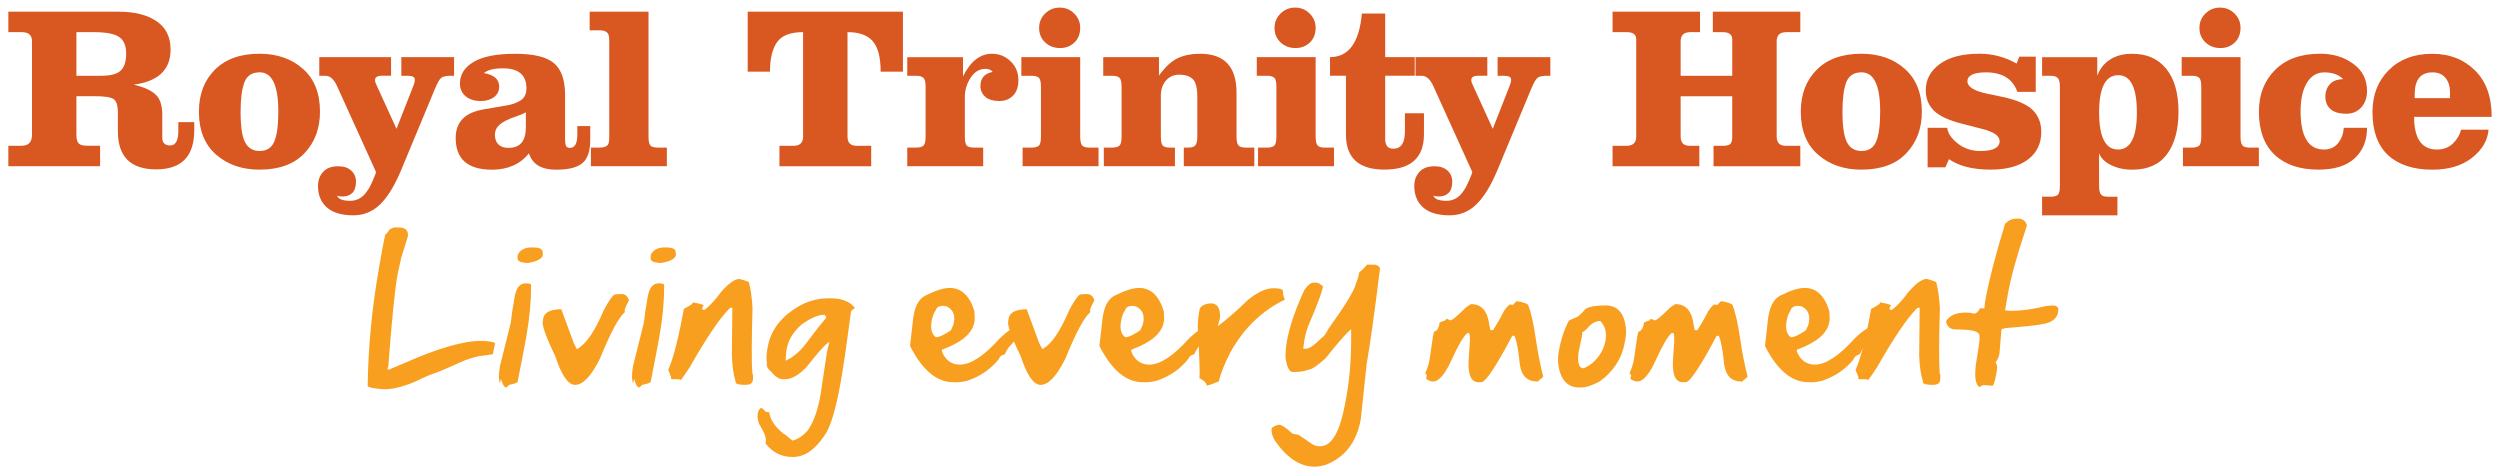 <?xml version="1.0" encoding="utf-8"?>
<!-- Generator: Adobe Illustrator 16.0.0, SVG Export Plug-In . SVG Version: 6.00 Build 0)  -->
<!DOCTYPE svg PUBLIC "-//W3C//DTD SVG 1.1//EN" "http://www.w3.org/Graphics/SVG/1.1/DTD/svg11.dtd">
<svg version="1.1" id="Layer_1" xmlns="http://www.w3.org/2000/svg" xmlns:xlink="http://www.w3.org/1999/xlink" x="0px" y="0px"
	 width="300px" height="57px" viewBox="0 93 300 57" enable-background="new 0 93 300 57" xml:space="preserve">
<g>
	<g>
		<g>
			<defs>
				<rect id="SVGID_1_" y="-150" width="300" height="300"/>
			</defs>
			<clipPath id="SVGID_2_">
				<use xlink:href="#SVGID_1_"  overflow="visible"/>
			</clipPath>
			<path clip-path="url(#SVGID_2_)" fill="#D95721" d="M9.17,102.093h2.936c1.144,0,1.934-0.204,2.368-0.612
				c0.443-0.407,0.665-1.092,0.665-2.047c0-0.973-0.291-1.645-0.873-2.019c-0.573-0.371-1.588-0.558-3.046-0.558H9.17V102.093z
				 M1,110.493h1.579c0.839,0,1.26-0.437,1.26-1.31V97.948c0-0.728-0.407-1.091-1.22-1.091H1v-2.455h13.238
				c1.893,0,3.402,0.378,4.529,1.132c1.135,0.755,1.703,1.896,1.703,3.422c0,2.41-1.472,3.812-4.418,4.2
				c1.229,0.3,2.105,0.699,2.632,1.201c0.526,0.488,0.789,1.299,0.789,2.427v2.646v0.081c0,0.628,0.314,0.941,0.943,0.941
				c0.655,0,0.982-0.573,0.982-1.718v-1.078h1.911v0.98c0,3.129-1.528,4.69-4.583,4.69c-3.056,0-4.584-1.531-4.584-4.597v-2.224
				c0-0.873-0.181-1.418-0.541-1.636c-0.351-0.219-1.136-0.328-2.354-0.328H9.17v4.637c0,0.49,0.087,0.832,0.263,1.023
				c0.175,0.191,0.517,0.286,1.025,0.286h1.55v2.454H1V110.493z"/>
		</g>
	</g>
	<g>
		<g>
			<defs>
				<rect id="SVGID_3_" y="-150" width="300" height="300"/>
			</defs>
			<clipPath id="SVGID_4_">
				<use xlink:href="#SVGID_3_"  overflow="visible"/>
			</clipPath>
			<path clip-path="url(#SVGID_4_)" fill="#D95721" d="M28.871,106.4c0,1.783,0.184,3.016,0.554,3.697
				c0.368,0.682,0.941,1.021,1.717,1.021c0.868,0,1.458-0.377,1.772-1.132c0.324-0.766,0.484-1.959,0.484-3.588
				c0-3.146-0.743-4.719-2.229-4.719c-0.922,0-1.537,0.4-1.841,1.2C29.022,103.684,28.871,104.855,28.871,106.4 M23.871,106.4
				c0-2.082,0.637-3.758,1.912-5.03c1.274-1.281,3.06-1.922,5.359-1.922c2.114,0,3.849,0.604,5.206,1.812
				c1.366,1.2,2.05,2.914,2.05,5.141c0,2.021-0.624,3.685-1.869,4.992c-1.237,1.312-3.038,1.963-5.402,1.963
				c-2.086,0-3.817-0.6-5.193-1.799C24.559,110.355,23.871,108.639,23.871,106.4"/>
		</g>
	</g>
	<g>
		<g>
			<defs>
				<rect id="SVGID_5_" y="-150" width="300" height="300"/>
			</defs>
			<clipPath id="SVGID_6_">
				<use xlink:href="#SVGID_5_"  overflow="visible"/>
			</clipPath>
			<path clip-path="url(#SVGID_6_)" fill="#D95721" d="M38.313,99.855h8.614v2.235h-1.094c-0.554,0-0.831,0.173-0.831,0.521
				c0,0.164,0.046,0.332,0.139,0.505l2.437,5.346l2.007-5.114c0.13-0.309,0.195-0.576,0.195-0.805c0-0.299-0.286-0.45-0.859-0.45
				H48.16v-2.235h6.328v2.235h-0.402c-0.544,0-0.923,0.082-1.136,0.246c-0.202,0.154-0.451,0.586-0.747,1.294l-4.071,9.792
				c-0.776,1.854-1.616,3.222-2.52,4.104c-0.906,0.873-1.972,1.309-3.2,1.309c-1.404,0-2.464-0.312-3.185-0.939
				c-0.711-0.637-1.066-1.493-1.066-2.575c0-0.677,0.202-1.237,0.609-1.691c0.406-0.454,1.015-0.682,1.828-0.682
				c0.656,0,1.172,0.173,1.551,0.518c0.379,0.347,0.568,0.786,0.568,1.323c0,0.618-0.148,1.07-0.444,1.361
				c-0.285,0.281-0.659,0.425-1.121,0.425c-0.323,0-0.558-0.037-0.706-0.109c0.148,0.419,0.674,0.628,1.579,0.628
				c0.848,0,1.531-0.4,2.05-1.199l0.068-0.098c0.148-0.189,0.342-0.562,0.582-1.115c0.24-0.557,0.374-0.9,0.401-1.037l-4.708-10.377
				c-0.37-0.781-0.817-1.174-1.343-1.174h-0.762V99.855L38.313,99.855z"/>
		</g>
	</g>
	<g>
		<g>
			<defs>
				<rect id="SVGID_7_" y="-150" width="300" height="300"/>
			</defs>
			<clipPath id="SVGID_8_">
				<use xlink:href="#SVGID_7_"  overflow="visible"/>
			</clipPath>
			<path clip-path="url(#SVGID_8_)" fill="#D95721" d="M63.102,106.471c-0.371,0.209-0.813,0.396-1.33,0.559
				c-0.831,0.283-1.437,0.593-1.814,0.929c-0.379,0.328-0.568,0.731-0.568,1.214s0.133,0.863,0.402,1.146
				c0.276,0.281,0.687,0.425,1.232,0.425c1.384,0,2.078-0.813,2.078-2.442V106.471z M58.06,101.766
				c1.228,0.211,1.842,0.75,1.842,1.623c0,0.526-0.207,0.95-0.623,1.271c-0.416,0.309-0.942,0.464-1.578,0.464
				c-0.757,0-1.367-0.189-1.829-0.574c-0.452-0.391-0.679-0.898-0.679-1.525c0-1.08,0.545-1.944,1.635-2.59
				c1.089-0.654,2.76-0.981,5.014-0.981c2.205,0,3.752,0.378,4.638,1.131c0.886,0.755,1.329,2.022,1.329,3.804v5.291
				c0,0.42,0.043,0.701,0.125,0.848c0.084,0.146,0.231,0.22,0.443,0.22c0.601,0,0.901-0.521,0.901-1.556v-1.063h1.551v1.638
				c0,1.362-0.319,2.305-0.956,2.821c-0.628,0.519-1.68,0.776-3.157,0.776c-1.754,0-2.834-0.653-3.24-1.963
				c-1.062,1.31-2.54,1.963-4.433,1.963c-2.907,0-4.362-1.27-4.362-3.805c0-0.937,0.272-1.695,0.817-2.277
				c0.554-0.581,1.408-0.969,2.562-1.158c0.176-0.025,0.596-0.102,1.261-0.219c0.665-0.117,1.14-0.198,1.426-0.245
				c0.618-0.091,1.177-0.281,1.675-0.572c0.498-0.3,0.749-0.79,0.749-1.474c0-1.607-0.933-2.413-2.798-2.413
				C59.311,101.193,58.54,101.383,58.06,101.766"/>
		</g>
	</g>
	<g>
		<g>
			<defs>
				<rect id="SVGID_9_" y="-150" width="300" height="300"/>
			</defs>
			<clipPath id="SVGID_10_">
				<use xlink:href="#SVGID_9_"  overflow="visible"/>
			</clipPath>
			<path clip-path="url(#SVGID_10_)" fill="#D95721" d="M70.758,94.402h7.062v15c0,0.5,0.069,0.845,0.209,1.037
				c0.147,0.182,0.447,0.271,0.899,0.271h1.095v2.233H70.91v-2.233h1.053c0.479,0,0.807-0.108,0.983-0.329
				c0.111-0.163,0.165-0.488,0.165-0.979V97.947c0-0.473-0.059-0.791-0.179-0.954c-0.175-0.236-0.49-0.354-0.942-0.354h-1.232
				V94.402z"/>
		</g>
	</g>
	<g>
		<g>
			<defs>
				<rect id="SVGID_11_" y="-150" width="300" height="300"/>
			</defs>
			<clipPath id="SVGID_12_">
				<use xlink:href="#SVGID_11_"  overflow="visible"/>
			</clipPath>
			<path clip-path="url(#SVGID_12_)" fill="#D95721" d="M89.724,101.602v-7.199h18.627v7.199h-2.674
				c0-1.727-0.318-2.949-0.955-3.666c-0.628-0.72-1.633-1.08-3.02-1.08v12.549c0,0.728,0.37,1.092,1.108,1.092h1.733v2.453H93.532
				v-2.453h1.677c0.775,0,1.162-0.364,1.162-1.092V96.855c-1.532,0-2.581,0.41-3.143,1.229c-0.554,0.81-0.832,1.981-0.832,3.519
				h-2.672V101.602z"/>
		</g>
	</g>
	<g>
		<g>
			<defs>
				<rect id="SVGID_13_" y="-150" width="300" height="300"/>
			</defs>
			<clipPath id="SVGID_14_">
				<use xlink:href="#SVGID_13_"  overflow="visible"/>
			</clipPath>
			<path clip-path="url(#SVGID_14_)" fill="#D95721" d="M159.604,99.855c2.233,0,3.51-1.744,3.821-5.234h2.798v5.234h3.545v2.235
				h-3.545v7.597c0,0.772,0.327,1.16,0.983,1.16c0.922,0,1.384-0.691,1.384-2.072v-2.185h2.285v2.522c0,2.826-1.582,4.24-4.749,4.24
				c-3.076,0-4.61-1.396-4.61-4.188v-7.077h-1.912V99.855L159.604,99.855z"/>
		</g>
	</g>
	<g>
		<g>
			<defs>
				<rect id="SVGID_15_" y="-150" width="300" height="300"/>
			</defs>
			<clipPath id="SVGID_16_">
				<use xlink:href="#SVGID_15_"  overflow="visible"/>
			</clipPath>
			<path clip-path="url(#SVGID_16_)" fill="#D95721" d="M169.865,99.855h8.613v2.235h-1.096c-0.552,0-0.83,0.173-0.83,0.521
				c0,0.164,0.047,0.332,0.141,0.505l2.437,5.346l2.009-5.114c0.129-0.309,0.194-0.576,0.194-0.805c0-0.299-0.287-0.45-0.86-0.45
				h-0.761v-2.235h6.328v2.235h-0.401c-0.545,0-0.923,0.082-1.137,0.246c-0.202,0.154-0.451,0.586-0.746,1.294l-4.072,9.792
				c-0.772,1.854-1.613,3.222-2.521,4.104c-0.904,0.873-1.972,1.309-3.199,1.309c-1.403,0-2.464-0.312-3.185-0.939
				c-0.711-0.637-1.066-1.493-1.066-2.575c0-0.677,0.203-1.237,0.609-1.691s1.017-0.682,1.828-0.682
				c0.654,0,1.173,0.173,1.552,0.518c0.379,0.347,0.567,0.786,0.567,1.323c0,0.618-0.147,1.07-0.443,1.361
				c-0.286,0.281-0.66,0.425-1.122,0.425c-0.324,0-0.56-0.037-0.705-0.109c0.146,0.419,0.672,0.628,1.578,0.628
				c0.851,0,1.532-0.4,2.05-1.199l0.068-0.098c0.146-0.189,0.342-0.562,0.582-1.115c0.238-0.557,0.375-0.9,0.4-1.037l-4.707-10.377
				c-0.371-0.781-0.818-1.174-1.346-1.174h-0.762L169.865,99.855L169.865,99.855z"/>
		</g>
	</g>
	<g>
		<g>
			<defs>
				<rect id="SVGID_17_" y="-150" width="300" height="300"/>
			</defs>
			<clipPath id="SVGID_18_">
				<use xlink:href="#SVGID_17_"  overflow="visible"/>
			</clipPath>
			<path clip-path="url(#SVGID_18_)" fill="#D95721" d="M193.507,94.402h10.497v2.453h-1.15c-0.783,0-1.177,0.362-1.177,1.092v4.146
				h6.191v-4.364c0-0.58-0.375-0.871-1.122-0.871h-1.204v-2.455h10.496v2.455h-1.69c-0.766,0-1.147,0.363-1.147,1.092v11.455
				c0,0.728,0.368,1.092,1.106,1.092h1.731v2.453h-10.415v-2.453h1.095c0.462,0,0.767-0.073,0.914-0.221
				c0.157-0.146,0.236-0.437,0.236-0.871v-4.854h-6.19v4.854c0,0.728,0.364,1.092,1.094,1.092h1.149v2.453h-10.414v-2.453h1.662
				c0.784,0,1.177-0.364,1.177-1.092V97.729c0-0.58-0.369-0.871-1.106-0.871h-1.73L193.507,94.402L193.507,94.402z"/>
		</g>
	</g>
	<g>
		<g>
			<defs>
				<rect id="SVGID_19_" y="-150" width="300" height="300"/>
			</defs>
			<clipPath id="SVGID_20_">
				<use xlink:href="#SVGID_19_"  overflow="visible"/>
			</clipPath>
			<path clip-path="url(#SVGID_20_)" fill="#D95721" d="M221.096,106.4c0,1.783,0.184,3.016,0.553,3.697s0.941,1.021,1.719,1.021
				c0.865,0,1.458-0.377,1.771-1.132c0.322-0.766,0.482-1.959,0.482-3.588c0-3.146-0.742-4.719-2.229-4.719
				c-0.925,0-1.537,0.4-1.843,1.2C221.246,103.684,221.096,104.855,221.096,106.4 M216.096,106.4c0-2.082,0.637-3.758,1.911-5.03
				c1.272-1.281,3.06-1.922,5.358-1.922c2.113,0,3.85,0.604,5.205,1.812c1.369,1.2,2.052,2.914,2.052,5.141
				c0,2.021-0.624,3.685-1.87,4.992c-1.236,1.312-3.037,1.963-5.4,1.963c-2.086,0-3.816-0.6-5.191-1.799
				C216.781,110.355,216.096,108.639,216.096,106.4"/>
		</g>
	</g>
	<g>
		<g>
			<defs>
				<rect id="SVGID_21_" y="-150" width="300" height="300"/>
			</defs>
			<clipPath id="SVGID_22_">
				<use xlink:href="#SVGID_21_"  overflow="visible"/>
			</clipPath>
			<path clip-path="url(#SVGID_22_)" fill="#D95721" d="M231.314,113.084v-4.746h2.354c0.062,0.637,0.479,1.26,1.245,1.869
				c0.767,0.607,1.671,0.913,2.716,0.913c1.553,0,2.326-0.396,2.326-1.187c0-0.638-0.719-1.129-2.146-1.475l-2.326-0.602
				c-1.633-0.406-2.772-0.937-3.422-1.582c-0.646-0.646-0.97-1.463-0.97-2.453c0-1.264,0.56-2.311,1.677-3.137
				c1.127-0.828,2.715-1.238,4.766-1.238c1.587,0,3.072,0.394,4.459,1.185l0.318-0.831h1.979v4.227h-2.203
				c-0.554-1.562-1.812-2.344-3.769-2.344c-0.766,0-1.328,0.094-1.688,0.285c-0.358,0.182-0.539,0.438-0.539,0.766
				c0,0.336,0.188,0.627,0.567,0.873c0.379,0.244,0.959,0.453,1.744,0.627l1.844,0.382c1.771,0.381,3,0.911,3.684,1.595
				c0.684,0.682,1.023,1.555,1.023,2.619c0,1.408-0.54,2.518-1.619,3.326c-1.07,0.801-2.555,1.199-4.445,1.199
				c-2.143,0-3.812-0.418-5.014-1.254l-0.43,0.98L231.314,113.084L231.314,113.084z"/>
		</g>
	</g>
	<g>
		<g>
			<defs>
				<rect id="SVGID_23_" y="-150" width="300" height="300"/>
			</defs>
			<clipPath id="SVGID_24_">
				<use xlink:href="#SVGID_23_"  overflow="visible"/>
			</clipPath>
			<path clip-path="url(#SVGID_24_)" fill="#D95721" d="M281.247,108.339h2.797c0,1.519-0.493,2.737-1.481,3.655
				c-0.979,0.908-2.429,1.361-4.35,1.361c-2.253,0-4.006-0.597-5.262-1.785c-1.256-1.19-1.883-2.913-1.883-5.168
				c0-2.047,0.646-3.715,1.938-5.006c1.293-1.299,3.1-1.949,5.414-1.949c1.562,0,2.887,0.404,3.977,1.215
				c1.1,0.799,1.646,1.887,1.646,3.259c0,0.791-0.23,1.446-0.689,1.964c-0.463,0.51-1.061,0.764-1.789,0.764
				c-0.84,0-1.474-0.182-1.896-0.545c-0.414-0.373-0.624-0.873-0.624-1.5c0-0.619,0.188-1.125,0.557-1.515
				c0.369-0.392,0.896-0.587,1.578-0.587c-0.518-0.544-1.273-0.816-2.271-0.816c-0.887,0-1.583,0.422-2.092,1.27
				c-0.498,0.836-0.746,1.959-0.746,3.365c0,3.082,0.936,4.623,2.811,4.623c0.711,0,1.273-0.254,1.689-0.764
				C280.984,109.661,281.21,109.048,281.247,108.339"/>
		</g>
	</g>
	<g>
		<g>
			<defs>
				<rect id="SVGID_25_" y="-150" width="300" height="300"/>
			</defs>
			<clipPath id="SVGID_26_">
				<use xlink:href="#SVGID_25_"  overflow="visible"/>
			</clipPath>
			<path clip-path="url(#SVGID_26_)" fill="#D95721" d="M289.764,104.779h4.237v-0.682c0-0.746-0.187-1.332-0.554-1.761
				c-0.36-0.438-0.879-0.653-1.551-0.653c-1.424,0-2.133,0.885-2.133,2.658V104.779L289.764,104.779z M289.693,107.016
				c0,2.619,0.914,3.928,2.742,3.928c0.805,0,1.459-0.26,1.967-0.776s0.812-1.056,0.914-1.606h3.311
				c-0.111,1.299-0.776,2.426-1.994,3.381c-1.218,0.945-2.803,1.418-4.751,1.418c-2.289,0-4.062-0.582-5.317-1.744
				c-1.246-1.163-1.868-2.883-1.868-5.155c0-2.071,0.655-3.759,1.966-5.058c1.312-1.301,3.042-1.95,5.193-1.95
				c2.076,0,3.785,0.657,5.123,1.978c1.35,1.31,2.022,3.172,2.022,5.59h-9.308V107.016L289.693,107.016z"/>
		</g>
	</g>
	<g>
		<g>
			<defs>
				<rect id="SVGID_27_" y="-150" width="300" height="300"/>
			</defs>
			<clipPath id="SVGID_28_">
				<use xlink:href="#SVGID_27_"  overflow="visible"/>
			</clipPath>
			<path clip-path="url(#SVGID_28_)" fill="#D95721" d="M251.895,106.482c0,2.974,0.758,4.461,2.271,4.461
				c1.507,0,2.259-1.487,2.259-4.461c0-2.973-0.745-4.459-2.229-4.459C252.66,102.023,251.895,103.512,251.895,106.482
				 M245.055,116.602h1.122c0.304,0,0.55-0.066,0.731-0.203c0.188-0.138,0.277-0.504,0.277-1.104v-11.893
				c0-0.519-0.082-0.862-0.25-1.034c-0.156-0.183-0.438-0.272-0.845-0.272h-1.039v-2.236h6.619v2.236
				c0.313-0.847,0.825-1.494,1.536-1.949c0.711-0.463,1.6-0.695,2.66-0.695c1.764,0,3.13,0.609,4.1,1.826
				c0.971,1.209,1.453,2.92,1.453,5.127c0,2.166-0.462,3.865-1.384,5.103c-0.915,1.233-2.3,1.854-4.154,1.854
				c-0.987,0-1.854-0.192-2.604-0.573c-0.739-0.384-1.199-0.854-1.387-1.419v3.928c0,0.51,0.073,0.854,0.223,1.036
				c0.148,0.183,0.436,0.272,0.857,0.272h1.123v2.234h-9.044v-2.236h0.005V116.602z"/>
		</g>
	</g>
	<g>
		<g>
			<defs>
				<rect id="SVGID_29_" y="-150" width="300" height="300"/>
			</defs>
			<clipPath id="SVGID_30_">
				<use xlink:href="#SVGID_29_"  overflow="visible"/>
			</clipPath>
			<path clip-path="url(#SVGID_30_)" fill="#D95721" d="M263.932,96.354c0-0.683,0.239-1.26,0.721-1.731
				c0.479-0.474,1.062-0.71,1.746-0.71c0.689,0,1.271,0.236,1.744,0.71c0.479,0.476,0.719,1.041,0.719,1.705
				c0,0.743-0.233,1.34-0.704,1.784c-0.464,0.438-1.029,0.656-1.704,0.656c-0.721,0-1.319-0.229-1.801-0.683
				C264.171,97.63,263.932,97.053,263.932,96.354 M261.951,110.712h1.107c0.332,0,0.596-0.063,0.789-0.19
				c0.202-0.129,0.307-0.5,0.307-1.119v-6c0-0.582-0.094-0.944-0.278-1.09s-0.452-0.22-0.804-0.22H261.8v-2.235h7.062v9.545
				c0,0.5,0.074,0.847,0.224,1.037c0.147,0.182,0.437,0.272,0.856,0.272h1.123v2.235h-9.111L261.951,110.712L261.951,110.712z"/>
		</g>
	</g>
	<g>
		<g>
			<defs>
				<rect id="SVGID_31_" y="-150" width="300" height="300"/>
			</defs>
			<clipPath id="SVGID_32_">
				<use xlink:href="#SVGID_31_"  overflow="visible"/>
			</clipPath>
			<path clip-path="url(#SVGID_32_)" fill="#D95721" d="M152.945,96.354c0-0.683,0.24-1.26,0.722-1.731
				c0.479-0.474,1.062-0.71,1.743-0.71c0.693,0,1.275,0.236,1.744,0.71c0.479,0.476,0.723,1.041,0.723,1.705
				c0,0.743-0.236,1.34-0.705,1.784c-0.463,0.438-1.031,0.656-1.705,0.656c-0.72,0-1.32-0.229-1.8-0.683
				C153.188,97.63,152.945,97.053,152.945,96.354 M150.967,110.712h1.106c0.333,0,0.597-0.063,0.788-0.19
				c0.205-0.129,0.308-0.5,0.308-1.119v-6c0-0.582-0.093-0.944-0.278-1.09c-0.184-0.146-0.451-0.22-0.803-0.22h-1.273v-2.235h7.062
				v9.545c0,0.5,0.073,0.847,0.223,1.037c0.146,0.182,0.435,0.272,0.857,0.272h1.123v2.235h-9.113V110.712L150.967,110.712z"/>
		</g>
	</g>
	<g>
		<g>
			<defs>
				<rect id="SVGID_33_" y="-150" width="300" height="300"/>
			</defs>
			<clipPath id="SVGID_34_">
				<use xlink:href="#SVGID_33_"  overflow="visible"/>
			</clipPath>
			<path clip-path="url(#SVGID_34_)" fill="#D95721" d="M124.694,96.354c0-0.683,0.24-1.26,0.72-1.731s1.062-0.71,1.744-0.71
				c0.692,0,1.274,0.236,1.745,0.71c0.481,0.476,0.721,1.041,0.721,1.705c0,0.743-0.235,1.34-0.706,1.784
				c-0.462,0.438-1.03,0.656-1.704,0.656c-0.72,0-1.32-0.229-1.8-0.683C124.934,97.63,124.694,97.053,124.694,96.354
				 M122.713,110.712h1.108c0.333,0,0.596-0.063,0.789-0.19c0.203-0.129,0.305-0.5,0.305-1.119v-6c0-0.582-0.091-0.944-0.276-1.09
				s-0.453-0.22-0.804-0.22h-1.274v-2.235h7.063v9.545c0,0.5,0.073,0.847,0.221,1.037c0.148,0.182,0.433,0.272,0.859,0.272h1.121
				v2.235h-9.112V110.712L122.713,110.712z"/>
		</g>
	</g>
	<g>
		<g>
			<defs>
				<rect id="SVGID_35_" y="-150" width="300" height="300"/>
			</defs>
			<clipPath id="SVGID_36_">
				<use xlink:href="#SVGID_35_"  overflow="visible"/>
			</clipPath>
			<path clip-path="url(#SVGID_36_)" fill="#D95721" d="M108.871,110.711h1.052c0.433,0,0.734-0.082,0.9-0.246
				c0.167-0.163,0.25-0.518,0.25-1.062v-5.998c0-0.563-0.094-0.926-0.276-1.077c-0.186-0.155-0.468-0.232-0.846-0.232h-1.08v-2.235
				h6.688v2.317c0.896-1.817,2.055-2.727,3.477-2.727c0.858,0,1.6,0.299,2.229,0.897c0.627,0.603,0.942,1.355,0.942,2.266
				c0,0.816-0.218,1.439-0.651,1.865c-0.426,0.431-0.957,0.644-1.593,0.644c-0.785,0-1.367-0.172-1.745-0.521
				c-0.379-0.345-0.568-0.767-0.568-1.268c0-0.945,0.49-1.514,1.468-1.704c-0.175-0.246-0.466-0.369-0.871-0.369
				c-0.721,0-1.311,0.36-1.773,1.077c-0.463,0.71-0.693,1.464-0.693,2.264v4.801c0,0.537,0.074,0.893,0.221,1.062
				c0.147,0.164,0.453,0.246,0.915,0.246h1.065v2.236h-9.111V110.711z"/>
		</g>
	</g>
	<g>
		<g>
			<defs>
				<rect id="SVGID_37_" y="-150" width="300" height="300"/>
			</defs>
			<clipPath id="SVGID_38_">
				<use xlink:href="#SVGID_37_"  overflow="visible"/>
			</clipPath>
			<path clip-path="url(#SVGID_38_)" fill="#D95721" d="M132.457,110.711h0.997c0.397,0,0.683-0.072,0.858-0.218
				c0.186-0.146,0.277-0.509,0.277-1.091v-6c0-0.547-0.082-0.9-0.248-1.064c-0.167-0.163-0.458-0.245-0.873-0.245h-1.08v-2.237
				h6.688v2.211c0.757-1.045,1.51-1.738,2.257-2.088c0.758-0.354,1.653-0.528,2.688-0.528c2.908,0,4.362,1.555,4.362,4.664v5.288
				c0,0.482,0.069,0.822,0.207,1.022c0.148,0.191,0.439,0.286,0.873,0.286h1.055v2.236h-8.463v-2.236h0.527
				c0.425,0,0.712-0.09,0.86-0.271c0.156-0.183,0.235-0.526,0.235-1.037v-4.771c0-1.091-0.185-1.809-0.554-2.153
				c-0.37-0.347-0.906-0.52-1.606-0.52c-0.657,0-1.192,0.234-1.607,0.709c-0.407,0.475-0.61,1.082-0.61,1.827v4.907
				c0,0.537,0.075,0.893,0.222,1.062c0.148,0.164,0.429,0.246,0.844,0.246h0.624v2.236h-8.531L132.457,110.711L132.457,110.711z"/>
		</g>
	</g>
	<g>
		<g>
			<defs>
				<rect id="SVGID_39_" y="-150" width="300" height="300"/>
			</defs>
			<clipPath id="SVGID_40_">
				<use xlink:href="#SVGID_39_"  overflow="visible"/>
			</clipPath>
			<path clip-path="url(#SVGID_40_)" fill="#F99F1F" d="M46.085,139.71c-1.847-0.116-1.959-0.356-1.965-0.385
				c0.058-4.621,0.516-9.386,1.361-14.183l0.417-2.363l0.323-1.604c0.167-0.125,0.345-0.338,0.544-0.646
				c0.342-0.198,0.53-0.24,0.629-0.24h0.379c0.61,0,0.975,0.165,1.116,0.508c0.062,0.182,0.085,0.344,0.064,0.463l-0.03,0.17
				l-0.779,2.51l-0.445,2.041c-0.329,1.86-0.7,5.584-1.11,11.074l-0.068,0.043l-0.002,0.131l0.015,0.119h0.125
				c0.041,0,0.046-0.002,0.182-0.062c0.184-0.081,0.651-0.286,1.715-0.734c3.989-1.756,7.047-2.645,9.095-2.645
				c0.732,0,1.327,0.079,1.768,0.241l-0.216,1.019l-0.058,0.329c-0.142,0.038-0.533,0.109-1.622,0.229
				c-1.345,0.297-2.084,0.643-2.869,1.008c-0.341,0.16-0.691,0.322-1.102,0.488c-0.806,0.358-1.201,0.497-1.55,0.62
				c-0.457,0.158-0.851,0.298-1.936,0.839C48.574,139.359,47.233,139.709,46.085,139.71"/>
		</g>
	</g>
	<g>
		<g>
			<defs>
				<rect id="SVGID_41_" y="-150" width="300" height="300"/>
			</defs>
			<clipPath id="SVGID_42_">
				<use xlink:href="#SVGID_41_"  overflow="visible"/>
			</clipPath>
			<path clip-path="url(#SVGID_42_)" fill="#F99F1F" d="M63.107,124.553c-0.711-0.066-1.051-0.265-0.993-0.591l-0.011-0.21
				l0.042-0.212c0.29-0.552,0.829-0.847,1.628-0.847h0.253c0.635,0,0.996,0.149,1.075,0.449l0.042,0.439
				c-0.09,0.468-0.677,0.795-1.754,0.969L63.107,124.553L63.107,124.553z M60.741,139.499c-0.168-0.017-0.309-0.17-0.421-0.461
				l-0.215-0.567l-0.095,0.537c-0.181-0.408-0.186-1.105-0.013-2.084l1.293-5.182c0.078-0.76,0.235-1.807,0.469-3.137
				c0.283-1.604,1.077-1.604,1.339-1.604c0.308,0,0.668,0.044,0.631,0.254c0.011,1.849-0.169,3.827-0.536,5.911l-0.216,1.225
				l-0.871,4.471c-0.221,0.133-0.534,0.231-0.93,0.306l-0.053,0.009L60.741,139.499z"/>
		</g>
	</g>
	<g>
		<g>
			<defs>
				<rect id="SVGID_43_" y="-150" width="300" height="300"/>
			</defs>
			<clipPath id="SVGID_44_">
				<use xlink:href="#SVGID_43_"  overflow="visible"/>
			</clipPath>
			<path clip-path="url(#SVGID_44_)" fill="#F99F1F" d="M69.02,139.184c-0.842,0-1.64-1.146-2.373-3.412
				c-1.372-2.826-1.586-3.836-1.523-4.188l0.06-0.338c0.049-0.277,0.195-1.112,2.169-1.141l1.511,4.093l0.36,0.7l0.154-0.092
				c1.01-0.603,2.015-2.099,3.073-4.576c0.959-1.809,1.295-1.897,1.353-1.897l0.487-0.043h0.365c0.364,0,0.636,0.239,0.827,0.731
				c-0.28,0.521-0.449,0.883-0.516,1.104l0.008,0.341c-0.725,0.608-1.708,2.442-2.994,5.597
				C70.95,138.128,69.953,139.184,69.02,139.184"/>
		</g>
	</g>
	<g>
		<g>
			<defs>
				<rect id="SVGID_45_" y="-150" width="300" height="300"/>
			</defs>
			<clipPath id="SVGID_46_">
				<use xlink:href="#SVGID_45_"  overflow="visible"/>
			</clipPath>
			<path clip-path="url(#SVGID_46_)" fill="#F99F1F" d="M79.076,124.553c-0.711-0.066-1.05-0.265-0.993-0.591l-0.011-0.21
				l0.043-0.212c0.29-0.552,0.828-0.847,1.628-0.847h0.252c0.635,0,0.996,0.149,1.075,0.449l0.041,0.439
				c-0.087,0.468-0.676,0.795-1.753,0.969L79.076,124.553L79.076,124.553z M76.71,139.499c-0.167-0.017-0.309-0.17-0.419-0.461
				l-0.217-0.567l-0.095,0.537c-0.181-0.408-0.186-1.105-0.013-2.084l1.294-5.182c0.076-0.752,0.233-1.801,0.468-3.137
				c0.283-1.604,1.078-1.604,1.339-1.604c0.308,0,0.668,0.044,0.631,0.254c0.011,1.849-0.169,3.827-0.536,5.911l-0.216,1.225
				l-0.871,4.471c-0.221,0.133-0.532,0.231-0.93,0.306l-0.053,0.009L76.71,139.499z"/>
		</g>
	</g>
	<g>
		<g>
			<defs>
				<rect id="SVGID_47_" y="-150" width="300" height="300"/>
			</defs>
			<clipPath id="SVGID_48_">
				<use xlink:href="#SVGID_47_"  overflow="visible"/>
			</clipPath>
			<path clip-path="url(#SVGID_48_)" fill="#F99F1F" d="M89.4,139.184c-0.751,0-1.16-0.123-1.123-0.34l0.007-0.039l-0.012-0.035
				c-0.254-0.812-0.406-1.863-0.447-3.125l0.055-5.709h-0.223l-0.103,0.063c-1.207,1.218-2.813,3.592-4.775,7.054
				c-0.635,0.959-0.927,1.368-1.061,1.541c-0.12-0.06-0.28-0.076-0.373-0.086l-0.65-0.001c-0.161,0-0.202-0.051-0.174-0.211
				l0.008-0.045l-0.341-0.865c0.63-1.421,1.258-3.88,1.867-7.312c0.965-0.519,1.004-0.603,1.042-0.682l0.032-0.104
				c0.954,0.159,1.231,0.28,1.309,0.335l-0.202,0.396l0.135,0.168h0.136l0.1-0.047c0.643-0.517,1.292-1.227,1.925-2.111
				c0.908-1.027,1.651-1.559,2.196-1.559c0.854,0.235,1.078,0.342,1.137,0.381c0.235,0.934,0.382,1.996,0.438,3.16
				c-0.115,3.984-0.122,6.604-0.018,7.776l0.01,0.125h0.051c0.013,0.069,0.026,0.243,0.008,0.655l-0.012,0.062
				c-0.045,0.257-0.184,0.55-0.857,0.55H89.4V139.184z"/>
		</g>
	</g>
	<g>
		<g>
			<defs>
				<rect id="SVGID_49_" y="-150" width="300" height="300"/>
			</defs>
			<clipPath id="SVGID_50_">
				<use xlink:href="#SVGID_49_"  overflow="visible"/>
			</clipPath>
			<path clip-path="url(#SVGID_50_)" fill="#F99F1F" d="M98.844,130.779c-0.686,0-1.562,0.387-2.678,1.18
				c-0.989,0.896-1.572,1.857-1.751,2.875l-0.053,0.296l-0.095,1.159l0.249-0.126c0.863-0.437,1.686-1.198,2.449-2.265
				c0.939-1.252,1.649-2.156,2.109-2.685l0.056-0.063l-0.006-0.073C99.106,130.811,98.921,130.779,98.844,130.779 M95.119,147.839
				c-1.331,0-2.418-0.537-3.227-1.595l-0.023-0.088l0.024-0.135c0.081-0.459-0.17-1.145-0.768-2.09
				c-0.197-0.467-0.267-0.906-0.199-1.287c0.054-0.312,0.17-0.537,0.35-0.678h0.107c0.007,0.001,0.123,0.032,0.489,0.422l0.04,0.045
				h0.064c0.288,0,0.334,0.055,0.334,0.055c0.116,0.895,0.697,1.746,1.724,2.572l0.038,0.031h0.054
				c-0.006,0.006,0.152,0.094,0.911,0.729l0.059,0.049l0.082-0.021c0.638-0.173,1.242-0.595,1.793-1.252
				c0.674-0.994,1.167-2.383,1.477-4.146l0.789-5.197l0.283-1.246l-0.353,0.282c-0.36,0.287-1.169,1.226-2.476,2.862
				c-0.908,0.895-1.741,1.354-2.459,1.354h-0.296c-0.457,0-0.931-0.312-1.405-0.918c-0.409-0.305-0.563-0.616-0.499-0.981
				c-0.083-0.5-0.069-1.035,0.037-1.646l0.052-0.296c0.401-2.271,1.908-4.058,4.476-5.298c0.937-0.377,1.843-0.571,2.682-0.571
				h0.338c1.32,0,2.27,0.339,2.829,1.007l0.018,0.022l0.028,0.013c0.074,0.034,0.105,0.069,0.117,0.105
				c-0.338,0.226-0.425,0.32-0.466,0.396l-0.019,0.034l-0.004,0.035c-0.485,3.697-0.893,6.492-1.213,8.311
				c-0.612,3.479-1.296,5.706-2.029,6.624C97.745,147.025,96.519,147.839,95.119,147.839"/>
		</g>
	</g>
	<g>
		<g>
			<defs>
				<rect id="SVGID_51_" y="-150" width="300" height="300"/>
			</defs>
			<clipPath id="SVGID_52_">
				<use xlink:href="#SVGID_51_"  overflow="visible"/>
			</clipPath>
			<path clip-path="url(#SVGID_52_)" fill="#F99F1F" d="M112.278,130.248c-0.223,0.311-0.385,0.738-0.479,1.271
				c-0.158,0.896-0.006,1.541,0.453,1.91l0.038,0.029h0.054c0.372,0,0.935-0.26,1.72-0.795l0.046-0.03l0.023-0.047
				c0.178-0.339,0.292-0.646,0.339-0.899c0.164-0.938-0.139-1.586-0.905-1.931l-0.391-0.054
				C112.525,129.705,112.333,130.025,112.278,130.248 M114.388,138.866c-1.983,0-3.728-1.468-5.185-4.358l0.006-0.031l0.379-3.348
				l0.058-0.327c0.234-1.327,0.782-2.134,1.678-2.461c1.06-0.526,1.947-0.791,2.652-0.791c1.388,0,2.38,0.935,2.948,2.776
				c0.055,0.561,0.059,1.014,0.004,1.318c-0.235,1.332-1.501,2.43-3.761,3.264l-0.116,0.043l-0.027,0.16l0.008,0.08
				c0.425,1.037,1.149,1.562,2.15,1.562c1.32,0,2.93-1.062,4.789-3.151c1.234-1.162,1.845-1.406,2.138-1.406l-0.059,0.337
				l-0.08,0.175l0.006,0.045c0.018,0.146,0.103,0.247,0.239,0.282h0.015c0.057,0,0.116-0.009,0.176-0.027
				c-0.229,0.384-0.645,0.925-1.382,1.703c-0.175,0.247-0.32,0.513-0.445,0.808c-0.488,0.119-0.661,0.354-0.714,0.554
				c-0.967,1.229-2.264,2.116-3.858,2.638c-0.454,0.104-0.861,0.159-1.197,0.159L114.388,138.866L114.388,138.866z"/>
		</g>
	</g>
	<g>
		<g>
			<defs>
				<rect id="SVGID_53_" y="-150" width="300" height="300"/>
			</defs>
			<clipPath id="SVGID_54_">
				<use xlink:href="#SVGID_53_"  overflow="visible"/>
			</clipPath>
			<path clip-path="url(#SVGID_54_)" fill="#F99F1F" d="M124.871,139.184c-0.842,0-1.64-1.146-2.373-3.412
				c-1.373-2.826-1.585-3.836-1.523-4.188l0.059-0.338c0.049-0.277,0.197-1.112,2.171-1.141l1.51,4.093l0.361,0.7l0.153-0.092
				c1.01-0.603,2.015-2.099,3.073-4.576c0.959-1.809,1.295-1.897,1.353-1.897l0.487-0.043h0.365c0.364,0,0.635,0.239,0.827,0.731
				c-0.279,0.521-0.448,0.883-0.516,1.104l0.009,0.341c-0.727,0.608-1.707,2.442-2.995,5.597
				C126.803,138.128,125.805,139.184,124.871,139.184"/>
		</g>
	</g>
	<g>
		<g>
			<defs>
				<rect id="SVGID_55_" y="-150" width="300" height="300"/>
			</defs>
			<clipPath id="SVGID_56_">
				<use xlink:href="#SVGID_55_"  overflow="visible"/>
			</clipPath>
			<path clip-path="url(#SVGID_56_)" fill="#F99F1F" d="M135.003,130.248c-0.224,0.311-0.385,0.738-0.479,1.271
				c-0.16,0.896-0.006,1.541,0.452,1.91l0.038,0.029h0.054c0.373,0,0.936-0.26,1.721-0.795l0.044-0.03l0.025-0.047
				c0.179-0.341,0.292-0.646,0.338-0.899c0.164-0.938-0.14-1.586-0.905-1.931l-0.393-0.054
				C135.249,129.705,135.057,130.025,135.003,130.248 M137.112,138.866c-1.983,0-3.727-1.468-5.185-4.358l0.006-0.031l0.379-3.348
				l0.058-0.327c0.234-1.327,0.782-2.134,1.678-2.461c1.061-0.526,1.947-0.791,2.653-0.791c1.387,0,2.378,0.935,2.948,2.776
				c0.054,0.561,0.058,1.014,0.004,1.318c-0.234,1.332-1.501,2.43-3.762,3.264l-0.115,0.043l-0.028,0.16l0.008,0.08
				c0.425,1.037,1.148,1.562,2.151,1.562c1.317,0,2.928-1.062,4.788-3.151c1.235-1.162,1.847-1.406,2.137-1.406l-0.058,0.337
				l-0.08,0.175l0.005,0.045c0.021,0.146,0.105,0.248,0.241,0.282h0.015c0.056,0,0.115-0.009,0.175-0.027
				c-0.231,0.384-0.646,0.925-1.381,1.703c-0.175,0.246-0.32,0.511-0.446,0.808c-0.488,0.119-0.66,0.354-0.712,0.554
				c-0.968,1.229-2.265,2.116-3.859,2.638c-0.453,0.104-0.862,0.159-1.198,0.159L137.112,138.866L137.112,138.866z"/>
		</g>
	</g>
	<g>
		<g>
			<defs>
				<rect id="SVGID_57_" y="-150" width="300" height="300"/>
			</defs>
			<clipPath id="SVGID_58_">
				<use xlink:href="#SVGID_57_"  overflow="visible"/>
			</clipPath>
			<path clip-path="url(#SVGID_58_)" fill="#F99F1F" d="M144.808,139.273c-0.037-0.319-0.325-0.615-0.875-0.897
				c0.062-0.621,0.002-2.481-0.182-5.671c-0.047-0.676-0.008-1.373,0.116-2.072l0.105-0.592c0.166-0.341,0.573-0.564,1.228-0.634
				l0.106,0.001c0.771,0,1.131,0.546,1.102,1.671l-0.034,0.187l-0.231,0.86l0.362-0.269c0.756-0.56,1.873-1.545,3.323-2.931
				c1.111-0.882,2.105-1.335,2.936-1.335h0.127c0.521,0,1.127,0.072,1.066,0.422c0.018,0.424,0.1,0.727,0.24,0.938
				c-2.688,1.285-4.863,3.363-6.467,6.178c-0.783,1.486-1.271,2.704-1.452,3.627C145.47,139.102,145.037,139.232,144.808,139.273"/>
		</g>
	</g>
	<g>
		<g>
			<defs>
				<rect id="SVGID_59_" y="-150" width="300" height="300"/>
			</defs>
			<clipPath id="SVGID_60_">
				<use xlink:href="#SVGID_59_"  overflow="visible"/>
			</clipPath>
			<path clip-path="url(#SVGID_60_)" fill="#F99F1F" d="M157.734,149c-1.729,0-3.33-1.062-4.764-3.15
				c-0.308-0.522-0.437-1.021-0.375-1.469c0.334-0.273,0.646-0.406,0.955-0.406c0.143,0,0.516,0.127,1.455,0.979
				c0.068,0.065,0.225,0.157,0.773,0.2l1.779,1.201c0.31,0.138,0.555,0.194,0.771,0.194h0.085c0.972,0,1.757-0.842,2.339-2.503
				c0.289-0.84,0.566-2,0.82-3.449c0.418-2.365,0.607-4.976,0.564-7.759l-0.005-0.334l-0.274,0.252
				c-0.59,0.554-1.5,1.611-2.782,3.234c-1.317,1.176-1.815,1.354-1.996,1.354h-0.035l-0.036,0.018
				c-0.425,0.185-1.015,0.277-1.753,0.277h-0.168c-0.207,0-0.589-0.216-0.815-1.658c-0.017-0.648,0.035-1.334,0.154-2.016
				c0.307-1.742,1.01-3.814,2.092-6.16c0.396-0.582,0.771-0.892,1.092-0.892h0.298c0.254,0,0.538,0.153,0.853,0.458l-0.013,0.048
				c-0.116,0.66-0.651,2.109-1.601,4.31c-0.283,0.647-0.504,1.401-0.65,2.237l-0.104,0.886h0.287c0.43,0,1.06-0.437,1.979-1.367
				c0.167-0.062,0.368-0.301,0.752-1.023c2.077-2.9,3.155-4.68,3.289-5.42c0.169-0.352,0.312-0.82,0.405-1.35v-0.012
				c0.343-0.267,0.656-0.572,0.935-0.921h0.834c0.332,0,0.572,0.132,0.735,0.399c-0.65,5.265-1.174,9.021-1.551,11.172L164,136.668
				l-0.639,6.008l-0.075,0.676c-0.517,2.728-1.872,4.5-4.146,5.406C158.676,148.917,158.195,149,157.734,149"/>
		</g>
	</g>
	<g>
		<g>
			<defs>
				<rect id="SVGID_61_" y="-150" width="300" height="300"/>
			</defs>
			<clipPath id="SVGID_62_">
				<use xlink:href="#SVGID_61_"  overflow="visible"/>
			</clipPath>
			<path clip-path="url(#SVGID_62_)" fill="#F99F1F" d="M177.408,138.866c-0.95,0-1.331-1.058-1.139-3.14
				c0.23-2.771,0.094-2.771-0.103-2.771h-0.071l-0.062,0.055c-0.451,0.41-1.045,1.428-1.811,3.108
				c-0.795,1.769-1.552,2.664-2.25,2.664c-0.273,0-0.562-0.111-0.854-0.33l0.038-0.103l0.058-0.309l-0.184-0.271
				c0.246-0.528,0.42-1.068,0.516-1.606l0.414-2.834l0.125-0.521c0.253-0.06,0.523-0.279,0.635-0.908l0.033-0.193
				c0.059-0.033,0.212-0.105,0.605-0.239l0.076-0.024l0.039-0.067c0.043-0.069,0.07-0.108,0.092-0.133l0.485,0.198l0.048-0.008
				c0.145-0.024,0.42-0.172,1.854-1.578c0.45-0.316,0.563-0.357,0.584-0.361c1.271,0.002,1.993,0.846,2.192,2.582l0.123,0.543h0.305
				l0.062-0.096c0.375-0.563,0.811-1.322,1.291-2.258c0.217-0.312,0.438-0.561,0.654-0.724l0.393,0.044l0.422-0.431h0.131
				c1.215,0.217,1.273,0.442,1.275,0.468c0.34,0.828,0.647,2.193,0.924,4.104c0.227,1.557,0.522,3.062,0.883,4.479
				c-0.031,0.042-0.145,0.17-0.52,0.449l-0.066,0.05l-0.014,0.078c-0.037,0.001-0.074,0.002-0.111,0.002
				c-1.225,0-1.912-0.695-2.104-2.08c-0.155-1.62-0.356-2.713-0.61-3.328l-0.033-0.084h-0.217l-0.104,0.114
				c-2.587,4.928-3.4,5.46-3.633,5.46L177.408,138.866L177.408,138.866z"/>
		</g>
	</g>
	<g>
		<g>
			<defs>
				<rect id="SVGID_63_" y="-150" width="300" height="300"/>
			</defs>
			<clipPath id="SVGID_64_">
				<use xlink:href="#SVGID_63_"  overflow="visible"/>
			</clipPath>
			<path clip-path="url(#SVGID_64_)" fill="#F99F1F" d="M191.977,131.52c-0.521,0-1.057,0.326-1.588,0.965
				c-0.279,0.269-0.361,0.31-0.369,0.312l-0.142,0.039l-0.005,0.139l-0.027,0.336l-0.423,1.981
				c-0.055,0.481-0.208,1.896,0.583,1.896h0.032l0.036-0.016c0.678-0.273,1.283-0.766,1.792-1.454
				c0.416-0.596,0.675-1.187,0.776-1.762l0.024-0.147c0.156-0.89-0.04-1.645-0.588-2.244l-0.04-0.045H191.977L191.977,131.52z
				 M189.523,139.499c-1.424,0-2.252-0.899-2.531-2.755c-0.053-0.5-0.037-0.999,0.047-1.477l0.038-0.226
				c0.229-1.29,0.626-2.487,1.182-3.563c-0.001,0.002-0.001,0.002,0,0.002c0.017,0,0.206-0.129,1.031-0.461
				c0.144-0.086,0.353-0.258,1.002-0.97c0.481-0.267,1.269-0.399,2.342-0.399c1.421,0,2.212,0.828,2.452,2.531
				c0.07,0.44,0.059,0.948-0.042,1.512l-0.065,0.38c-0.344,1.942-1.371,3.528-3.047,4.713c-0.865,0.47-1.633,0.713-2.262,0.713
				H189.523L189.523,139.499z"/>
		</g>
	</g>
	<g>
		<g>
			<defs>
				<rect id="SVGID_65_" y="-150" width="300" height="300"/>
			</defs>
			<clipPath id="SVGID_66_">
				<use xlink:href="#SVGID_65_"  overflow="visible"/>
			</clipPath>
			<path clip-path="url(#SVGID_66_)" fill="#F99F1F" d="M201.926,138.866c-0.947,0-1.328-1.058-1.137-3.14
				c0.23-2.771,0.1-2.771-0.1-2.771h-0.076l-0.059,0.054c-0.453,0.411-1.05,1.431-1.812,3.109c-0.795,1.769-1.553,2.664-2.251,2.664
				c-0.275,0-0.562-0.111-0.854-0.329l0.038-0.104l0.06-0.309l-0.188-0.271c0.248-0.526,0.424-1.066,0.52-1.606l0.414-2.834
				l0.125-0.521c0.254-0.06,0.523-0.279,0.636-0.908l0.032-0.193c0.061-0.033,0.213-0.105,0.605-0.239l0.075-0.024l0.042-0.067
				c0.041-0.069,0.07-0.108,0.091-0.133l0.485,0.198l0.047-0.008c0.146-0.024,0.42-0.172,1.854-1.578
				c0.452-0.316,0.566-0.357,0.586-0.361c1.27,0.002,1.991,0.846,2.193,2.582l0.119,0.543h0.307l0.063-0.094
				c0.376-0.566,0.812-1.326,1.292-2.26c0.214-0.311,0.438-0.56,0.652-0.724l0.394,0.044l0.421-0.432h0.131
				c1.215,0.218,1.273,0.443,1.275,0.469c0.34,0.83,0.648,2.197,0.925,4.104c0.229,1.562,0.524,3.066,0.883,4.479
				c-0.03,0.042-0.144,0.17-0.517,0.448l-0.068,0.051l-0.016,0.078c-0.035,0.001-0.072,0.002-0.109,0.002
				c-1.227,0-1.915-0.695-2.107-2.08c-0.156-1.622-0.355-2.714-0.609-3.328l-0.034-0.084h-0.216l-0.102,0.114
				c-2.588,4.928-3.402,5.46-3.636,5.46L201.926,138.866L201.926,138.866z"/>
		</g>
	</g>
	<g>
		<g>
			<defs>
				<rect id="SVGID_67_" y="-150" width="300" height="300"/>
			</defs>
			<clipPath id="SVGID_68_">
				<use xlink:href="#SVGID_67_"  overflow="visible"/>
			</clipPath>
			<path clip-path="url(#SVGID_68_)" fill="#F99F1F" d="M214.874,130.248c-0.224,0.311-0.386,0.736-0.479,1.271
				c-0.158,0.896-0.006,1.541,0.451,1.91l0.039,0.029h0.055c0.371,0,0.934-0.26,1.721-0.795l0.046-0.03l0.022-0.047
				c0.18-0.339,0.291-0.644,0.338-0.899c0.164-0.938-0.141-1.586-0.902-1.931l-0.395-0.054
				C215.12,129.705,214.93,130.025,214.874,130.248 M216.982,138.866c-1.983,0-3.729-1.468-5.188-4.358l0.01-0.031l0.377-3.348
				l0.059-0.327c0.234-1.327,0.783-2.134,1.677-2.461c1.062-0.526,1.948-0.791,2.655-0.791c1.388,0,2.377,0.935,2.947,2.776
				c0.055,0.559,0.059,1.013,0.004,1.318c-0.235,1.332-1.5,2.43-3.762,3.264l-0.115,0.043l-0.028,0.16l0.009,0.08
				c0.426,1.037,1.148,1.562,2.15,1.562c1.318,0,2.93-1.062,4.789-3.151c1.23-1.162,1.844-1.406,2.139-1.406l-0.061,0.337
				l-0.08,0.175l0.006,0.046c0.027,0.188,0.146,0.257,0.24,0.281h0.016c0.056,0,0.115-0.009,0.176-0.027
				c-0.229,0.384-0.645,0.925-1.381,1.703c-0.18,0.247-0.322,0.513-0.445,0.808c-0.488,0.119-0.662,0.354-0.716,0.553
				c-0.966,1.229-2.265,2.117-3.856,2.639c-0.453,0.104-0.861,0.159-1.199,0.159L216.982,138.866L216.982,138.866z"/>
		</g>
	</g>
	<g>
		<g>
			<defs>
				<rect id="SVGID_69_" y="-150" width="300" height="300"/>
			</defs>
			<clipPath id="SVGID_70_">
				<use xlink:href="#SVGID_69_"  overflow="visible"/>
			</clipPath>
			<path clip-path="url(#SVGID_70_)" fill="#F99F1F" d="M231.879,139.184c-0.752,0-1.16-0.123-1.123-0.34l0.008-0.039l-0.012-0.035
				c-0.257-0.812-0.406-1.862-0.449-3.125l0.057-5.709h-0.225l-0.105,0.063c-1.202,1.218-2.809,3.591-4.771,7.054
				c-0.637,0.959-0.928,1.368-1.06,1.541c-0.119-0.06-0.281-0.076-0.374-0.086l-0.651-0.001c-0.158,0-0.199-0.051-0.173-0.211
				l0.008-0.045l-0.34-0.865c0.63-1.422,1.258-3.881,1.866-7.312c0.965-0.519,1.004-0.603,1.043-0.682l0.031-0.104
				c0.953,0.159,1.229,0.28,1.311,0.335l-0.202,0.396l0.134,0.168h0.137l0.102-0.047c0.645-0.518,1.292-1.228,1.926-2.111
				c0.906-1.027,1.65-1.559,2.194-1.559c0.854,0.235,1.078,0.342,1.136,0.381c0.234,0.932,0.383,1.992,0.439,3.16
				c-0.116,3.98-0.122,6.604-0.02,7.775l0.01,0.126h0.053c0.013,0.069,0.027,0.243,0.008,0.655l-0.014,0.062
				c-0.043,0.257-0.184,0.55-0.855,0.55h-0.086v0.004H231.879z"/>
		</g>
	</g>
	<g>
		<g>
			<defs>
				<rect id="SVGID_71_" y="-150" width="300" height="300"/>
			</defs>
			<clipPath id="SVGID_72_">
				<use xlink:href="#SVGID_71_"  overflow="visible"/>
			</clipPath>
			<path clip-path="url(#SVGID_72_)" fill="#F99F1F" d="M237.545,139.463c-0.559-0.354-0.668-1.518-0.322-3.469
				c0.447-2.529,0.36-2.969,0.149-3.029c-0.188-0.197-0.722-0.432-2.705-0.432c-0.647,0-1.021-0.323-1.146-0.987l0.004-0.015
				c0.451-0.688,1.231-1.025,2.385-1.025c0.486,0.021,0.699,0.049,0.793,0.064l-0.012,0.062h0.168c0.203,0,0.486-0.108,0.719-0.612
				l0.035-0.021h0.513l0.072-0.73c0.436-2.463,1.247-5.636,2.413-9.418c0.408-0.414,0.863-0.617,1.383-0.617h0.169
				c0.553,0,0.903,0.271,1.071,0.826c-1.164,3.463-1.936,6.225-2.284,8.209l-0.347,1.975c0,0,0.738,0.054,0.739,0.054
				c1.269,0,2.708-0.202,4.296-0.597l0.565-0.038l0.114,0.001c0.554,0,0.761,0.232,0.666,0.762
				c-0.146,0.824-0.791,1.311-1.975,1.479c-0.592,0.134-2.044,0.287-4.332,0.464l-0.158,0.013l-0.013,0.064
				c-0.028,0.005-0.069,0.007-0.128,0.007h-0.169l-0.053,0.295l-0.218,2.677c-0.062,0.348-0.198,0.678-0.4,0.959l-0.075,0.104
				l0.06,0.088c0.136,0.199,0.168,0.504,0.098,0.904l-0.073,0.422c-0.188,1.068-0.362,1.33-0.419,1.39l-1.025-0.08
				C237.934,139.204,237.752,139.288,237.545,139.463"/>
		</g>
	</g>
</g>
</svg>
